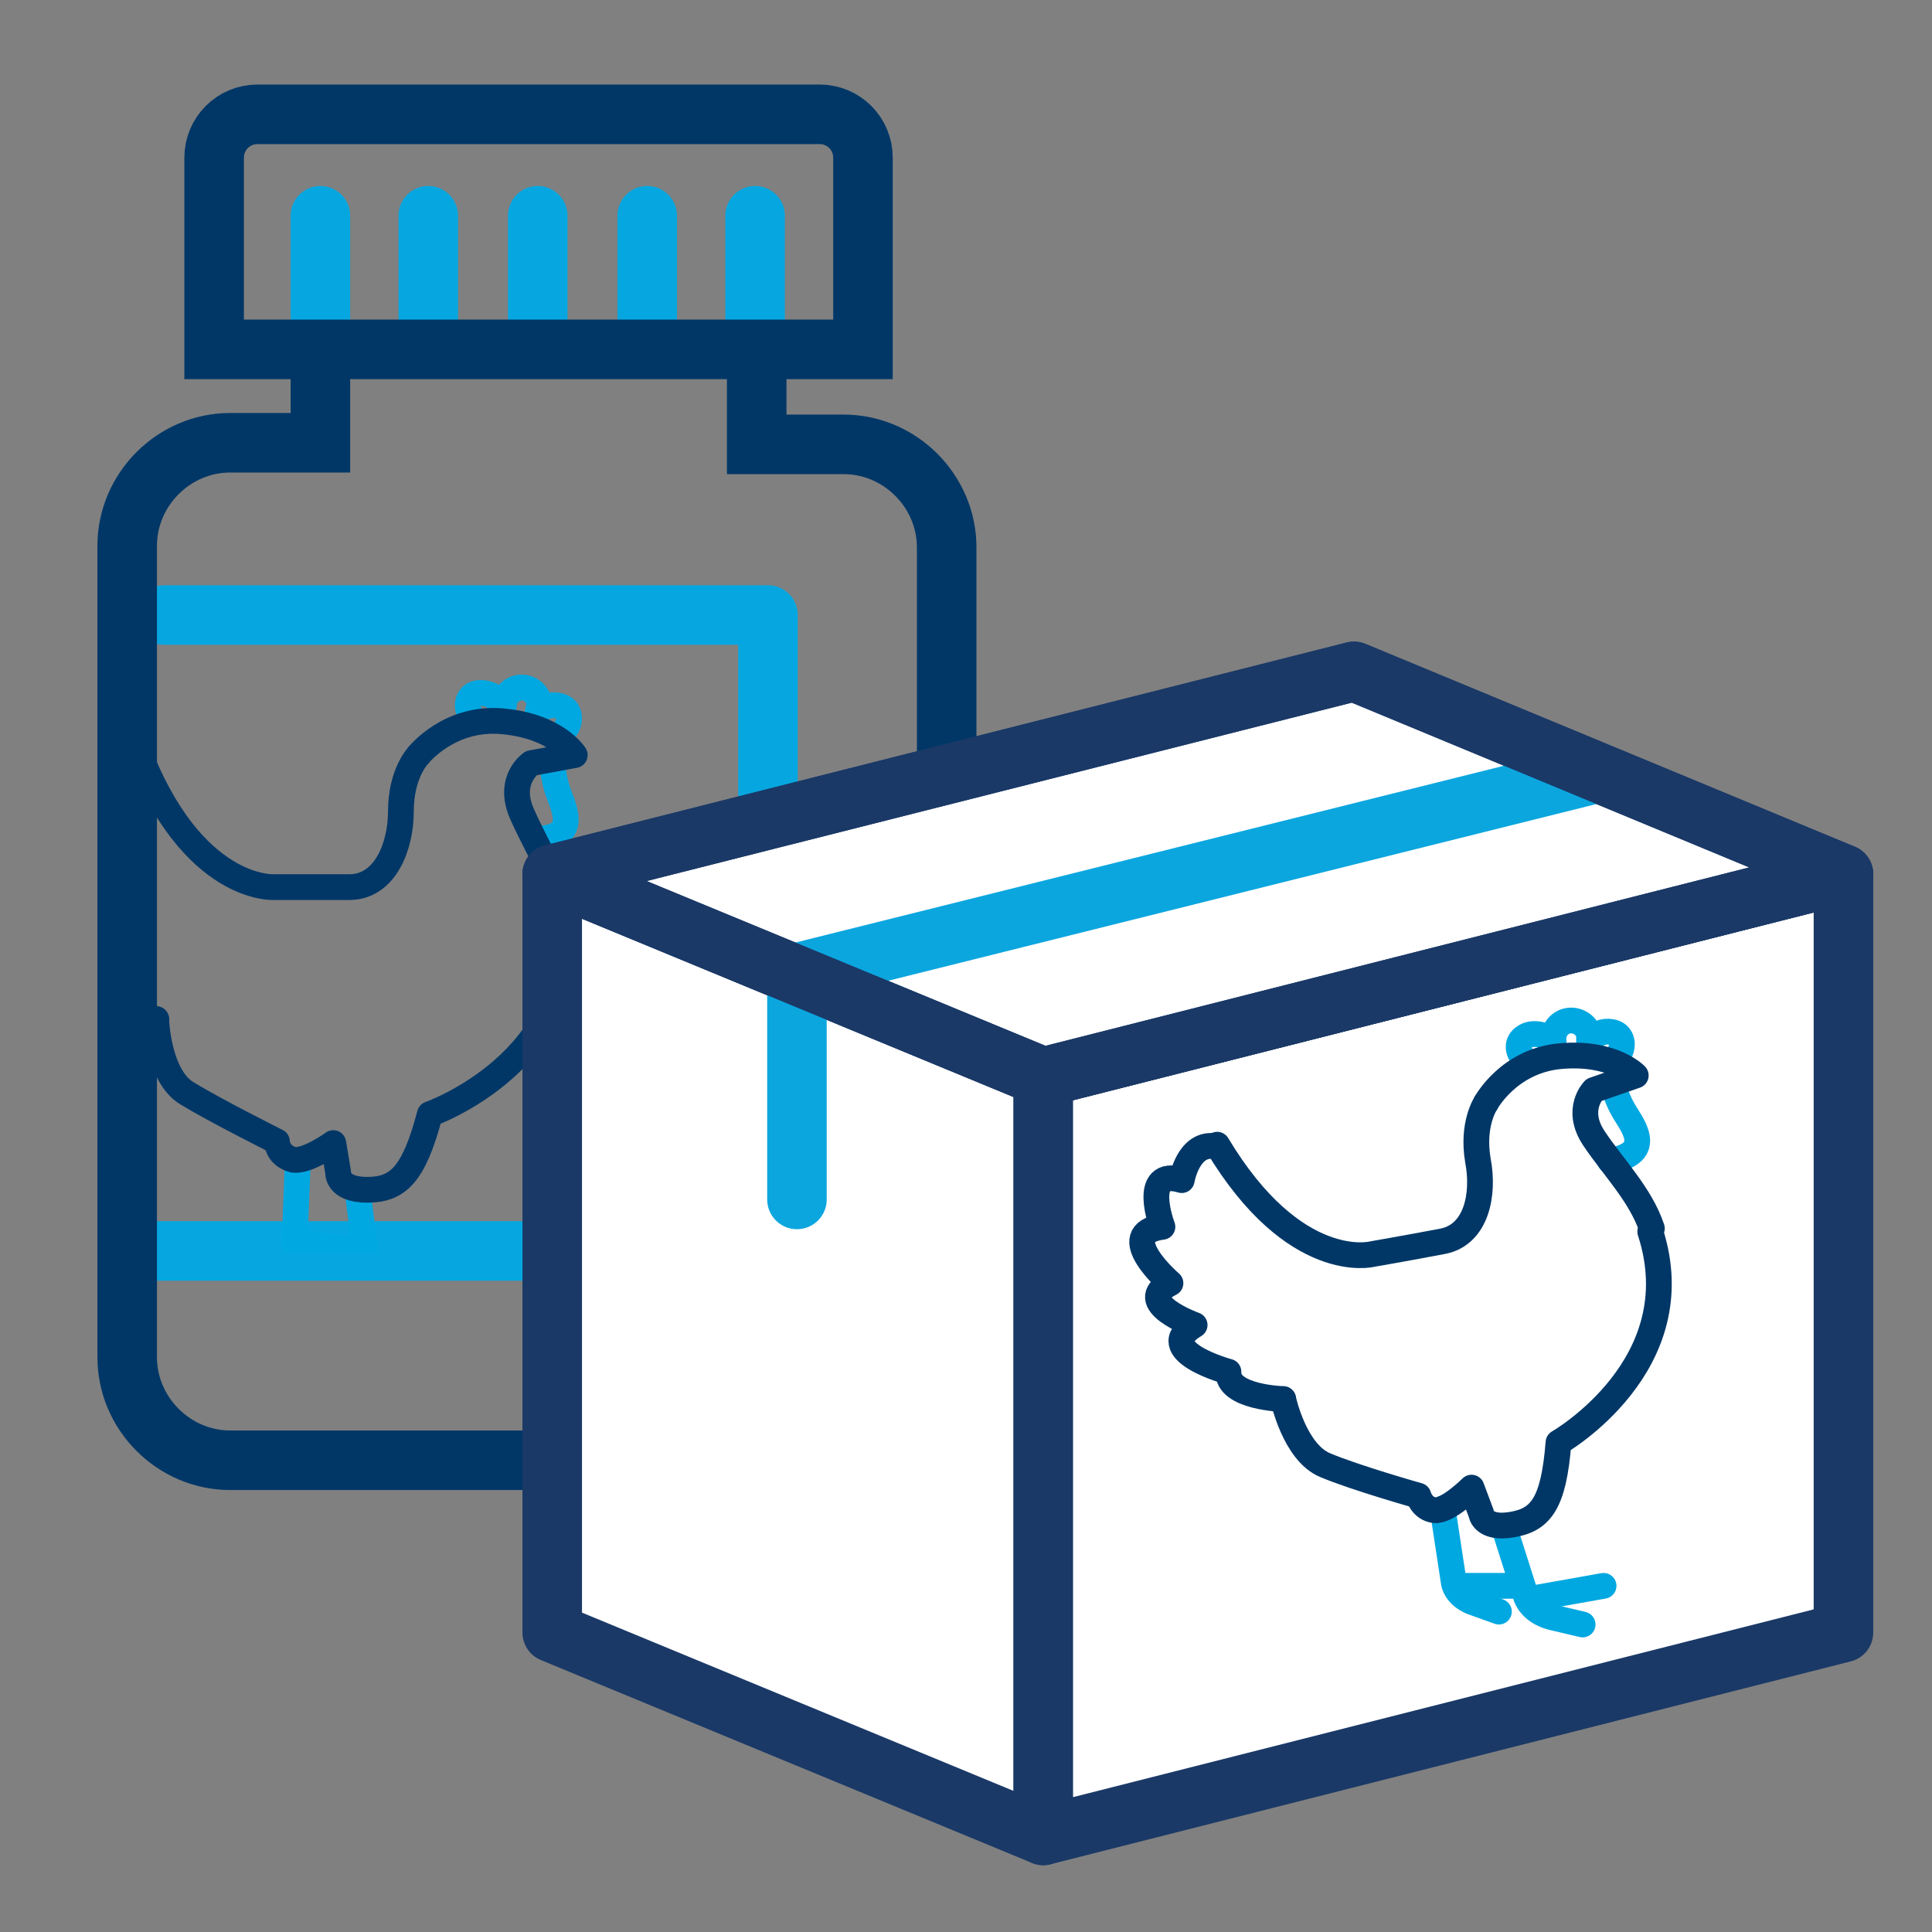 <?xml version="1.0" encoding="utf-8"?>
<!-- Generator: Adobe Illustrator 27.2.0, SVG Export Plug-In . SVG Version: 6.00 Build 0)  -->
<svg version="1.1" id="Layer_1" xmlns="http://www.w3.org/2000/svg" xmlns:xlink="http://www.w3.org/1999/xlink" x="0px" y="0px"
	 viewBox="0 0 120 120" style="enable-background:new 0 0 120 120;" xml:space="preserve">
<rect x="0" y="0" width="120" height="120" fill="#808080" stroke="none"/>
<style type="text/css">
	.st0{fill:none;stroke:#06A7E0;stroke-width:3.698;stroke-linecap:round;stroke-linejoin:round;stroke-miterlimit:10;}
	.st1{fill:none;stroke:#06A7E0;stroke-width:3.698;stroke-linecap:round;stroke-miterlimit:10;}
	.st2{fill:none;stroke:#003767;stroke-width:3.698;stroke-linecap:round;stroke-miterlimit:10;}
	.st3{clip-path:url(#SVGID_00000072275137351648861230000007394433023214531759_);}
	.st4{fill:none;stroke:#00A8E1;stroke-width:1.6;stroke-linecap:round;stroke-linejoin:round;stroke-miterlimit:10;}
	.st5{fill:none;stroke:#003767;stroke-width:1.6;stroke-linecap:round;stroke-linejoin:round;stroke-miterlimit:10;}
	.st6{fill:#FFFFFF;stroke:#1A3967;stroke-width:3.698;stroke-linecap:round;stroke-linejoin:round;stroke-miterlimit:10;}
	.st7{fill:none;stroke:#0CA6DF;stroke-width:3.698;stroke-linecap:round;stroke-linejoin:round;stroke-miterlimit:10;}
	.st8{fill:none;stroke:#1A3967;stroke-width:3.698;stroke-linecap:round;stroke-linejoin:round;stroke-miterlimit:10;}
</style>
<polyline class="st0" points="9.3,77.7 47.7,77.7 47.7,38.2 10.2,38.2 "/>
<line class="st1" x1="19.9" y1="13.4" x2="19.9" y2="20.5"/>
<line class="st1" x1="26.6" y1="13.4" x2="26.6" y2="20.5"/>
<line class="st1" x1="33.4" y1="13.4" x2="33.4" y2="20.5"/>
<line class="st1" x1="40.2" y1="13.4" x2="40.2" y2="20.5"/>
<line class="st1" x1="46.9" y1="13.4" x2="46.9" y2="20.5"/>
<path class="st2" d="M53.6,21.7V9.8c0-1.5-1.2-2.7-2.7-2.7H16c-1.5,0-2.7,1.2-2.7,2.7v11.9H53.6z"/>
<path class="st2" d="M58.8,47.6V34c0-3.5-2.9-6.4-6.4-6.4H47v-4.9"/>
<path class="st2" d="M19.9,22.6v4.9h-5.6c-3.5,0-6.4,2.9-6.4,6.4v50.4c0,3.5,2.9,6.4,6.4,6.4h19.7"/>
<g>
	<g>
		<defs>
			<rect id="SVGID_1_" x="9.5" y="40.4" width="33.6" height="37.4"/>
		</defs>
		<clipPath id="SVGID_00000096028142408475972840000010875479728299942037_">
			<use xlink:href="#SVGID_1_"  style="overflow:visible;"/>
		</clipPath>
		<g style="clip-path:url(#SVGID_00000096028142408475972840000010875479728299942037_);">
			<path class="st4" d="M35.1,45.3c0.4-0.5,0.3-1.2-0.2-1.4c-0.5-0.2-1.1-0.1-1.5,0.3c0-0.1,0.1-0.2,0.1-0.4c0-0.6-0.5-1.1-1.1-1.1
				c-0.6,0-1.1,0.5-1.1,1.1c0,0,0,0,0,0c0,0-0.1-0.1-0.1-0.1c-0.4-0.5-1.2-0.8-1.7-0.6c-0.5,0.2-0.6,0.9-0.2,1.4"/>
			<path class="st4" d="M32.8,45"/>
			<path class="st4" d="M34.3,47.2c0,0,0,0.8,0.3,1.8c0.3,1,1.6,3.1-1.4,3.1"/>
			<g>
				<path class="st4" d="M22.2,73.9l0.6,4.7c0,0,0.1,1,1.6,1.6l1.7,0.7"/>
				<line class="st4" x1="23.1" y1="78.8" x2="27.8" y2="78.8"/>
			</g>
			<g>
				<path class="st4" d="M18.5,72.1L18.3,77c0,0-0.1,0.9,1.1,1.6l1.3,0.8"/>
				<line class="st4" x1="18.5" y1="77.1" x2="22.5" y2="77.8"/>
			</g>
			<path class="st5" d="M26,46.9c0,0,1.9-2.4,5.2-2.1c3.4,0.3,4.5,2.1,4.5,2.1L33,47.4c0,0-1.5,1-0.6,3.1s2.3,4.1,2.6,6.4"/>
			<path class="st5" d="M9.7,63.3c0,0-3.5-0.8-3.1-2.4c0,0-4.6-2.2-1.6-3.3c0,0-3.7-2.2-1-3c0,0-3.1-3.8,0.1-3.7
				c0,0-0.7-4.1,1.8-2.7c0,0,0.9-2.4,2.6-1.8"/>
			<path class="st5" d="M26,46.9c0,0-1.1,1.1-1.1,3.5c0,2.2-1,4.7-3.2,4.7s-4.7,0-4.7,0s-5.1,0.3-8.5-8.7"/>
			<path class="st5" d="M9.7,63.3c0,0,0.1,3.5,1.9,4.6s5.6,3,5.6,3s0,0.8,0.9,1.1c0.8,0.3,2.6-1,2.6-1l0.3,1.8c0,0-0.1,1.1,1.8,1.1
				s2.9-0.9,3.9-4.7c0,0,9.4-3.3,8.3-12.3"/>
		</g>
	</g>
</g>
<polygon class="st6" points="64.8,114 34.3,101.4 34.3,54.3 64.8,66.9 "/>
<polygon class="st6" points="64.8,114 114.5,101.4 114.5,54.3 64.8,66.9 "/>
<polygon class="st6" points="34.3,54.3 84.1,41.7 114.5,54.3 64.8,66.9 "/>
<g>
	<path class="st4" d="M100.6,65.4c0.3-0.6,0.1-1.2-0.5-1.3c-0.5-0.1-1,0.1-1.4,0.6c0-0.1,0-0.2,0-0.4c-0.1-0.6-0.7-1-1.3-0.9
		c-0.6,0.1-1,0.7-0.9,1.3c0,0,0,0,0,0c0,0-0.1-0.1-0.1-0.1c-0.5-0.4-1.3-0.5-1.7-0.2c-0.5,0.3-0.5,0.9,0,1.4"/>
	<path class="st4" d="M98.3,65.5"/>
	<path class="st4" d="M100.2,67.3c0,0,0.1,0.7,0.6,1.6c0.5,0.9,2.1,2.7-0.8,3.2"/>
	<g>
		<path class="st4" d="M93.4,94.8l1.4,4.4c0,0,0.3,1,1.8,1.3l1.7,0.4"/>
		<line class="st4" x1="95.1" y1="99.3" x2="99.6" y2="98.5"/>
	</g>
	<g>
		<path class="st4" d="M89.6,93.7l0.7,4.6c0,0,0.1,0.9,1.4,1.3l1.4,0.5"/>
		<line class="st4" x1="90.5" y1="98.5" x2="94.4" y2="98.5"/>
	</g>
	<path class="st5" d="M92.3,68.5c0,0,1.4-2.6,4.6-2.9c3.3-0.3,4.7,1.2,4.7,1.2L99,67.7c0,0-1.2,1.2,0,3c1.2,1.8,2.9,3.5,3.6,5.6"/>
	<path class="st5" d="M79.7,86.9c0,0-3.5-0.1-3.4-1.7c0,0-4.8-1.3-2.1-2.9c0,0-3.9-1.4-1.5-2.6c0,0-3.6-3.1-0.5-3.5
		c0,0-1.4-3.7,1.2-2.9c0,0,0.4-2.4,2.1-2.1"/>
	<path class="st5" d="M92.3,68.5c0,0-0.9,1.3-0.5,3.6c0.4,2.1-0.1,4.6-2.2,5s-4.4,0.8-4.4,0.8s-4.8,1.2-9.6-6.8"/>
	<path class="st5" d="M79.7,86.9c0,0,0.7,3.3,2.6,4.1s5.8,1.9,5.8,1.9s0.2,0.8,1,0.9c0.8,0.1,2.3-1.4,2.3-1.4L92,94
		c0,0,0.1,1,1.9,0.7c1.8-0.3,2.6-1.3,2.9-5.1c0,0,8.4-4.8,5.7-13.1"/>
</g>
<line class="st7" x1="49.5" y1="61.1" x2="49.5" y2="74.5"/>
<line class="st7" x1="49.2" y1="60.5" x2="99.3" y2="48"/>
<polygon class="st8" points="34.3,54.3 84.1,41.7 114.5,54.3 64.8,66.9 "/>
</svg>
